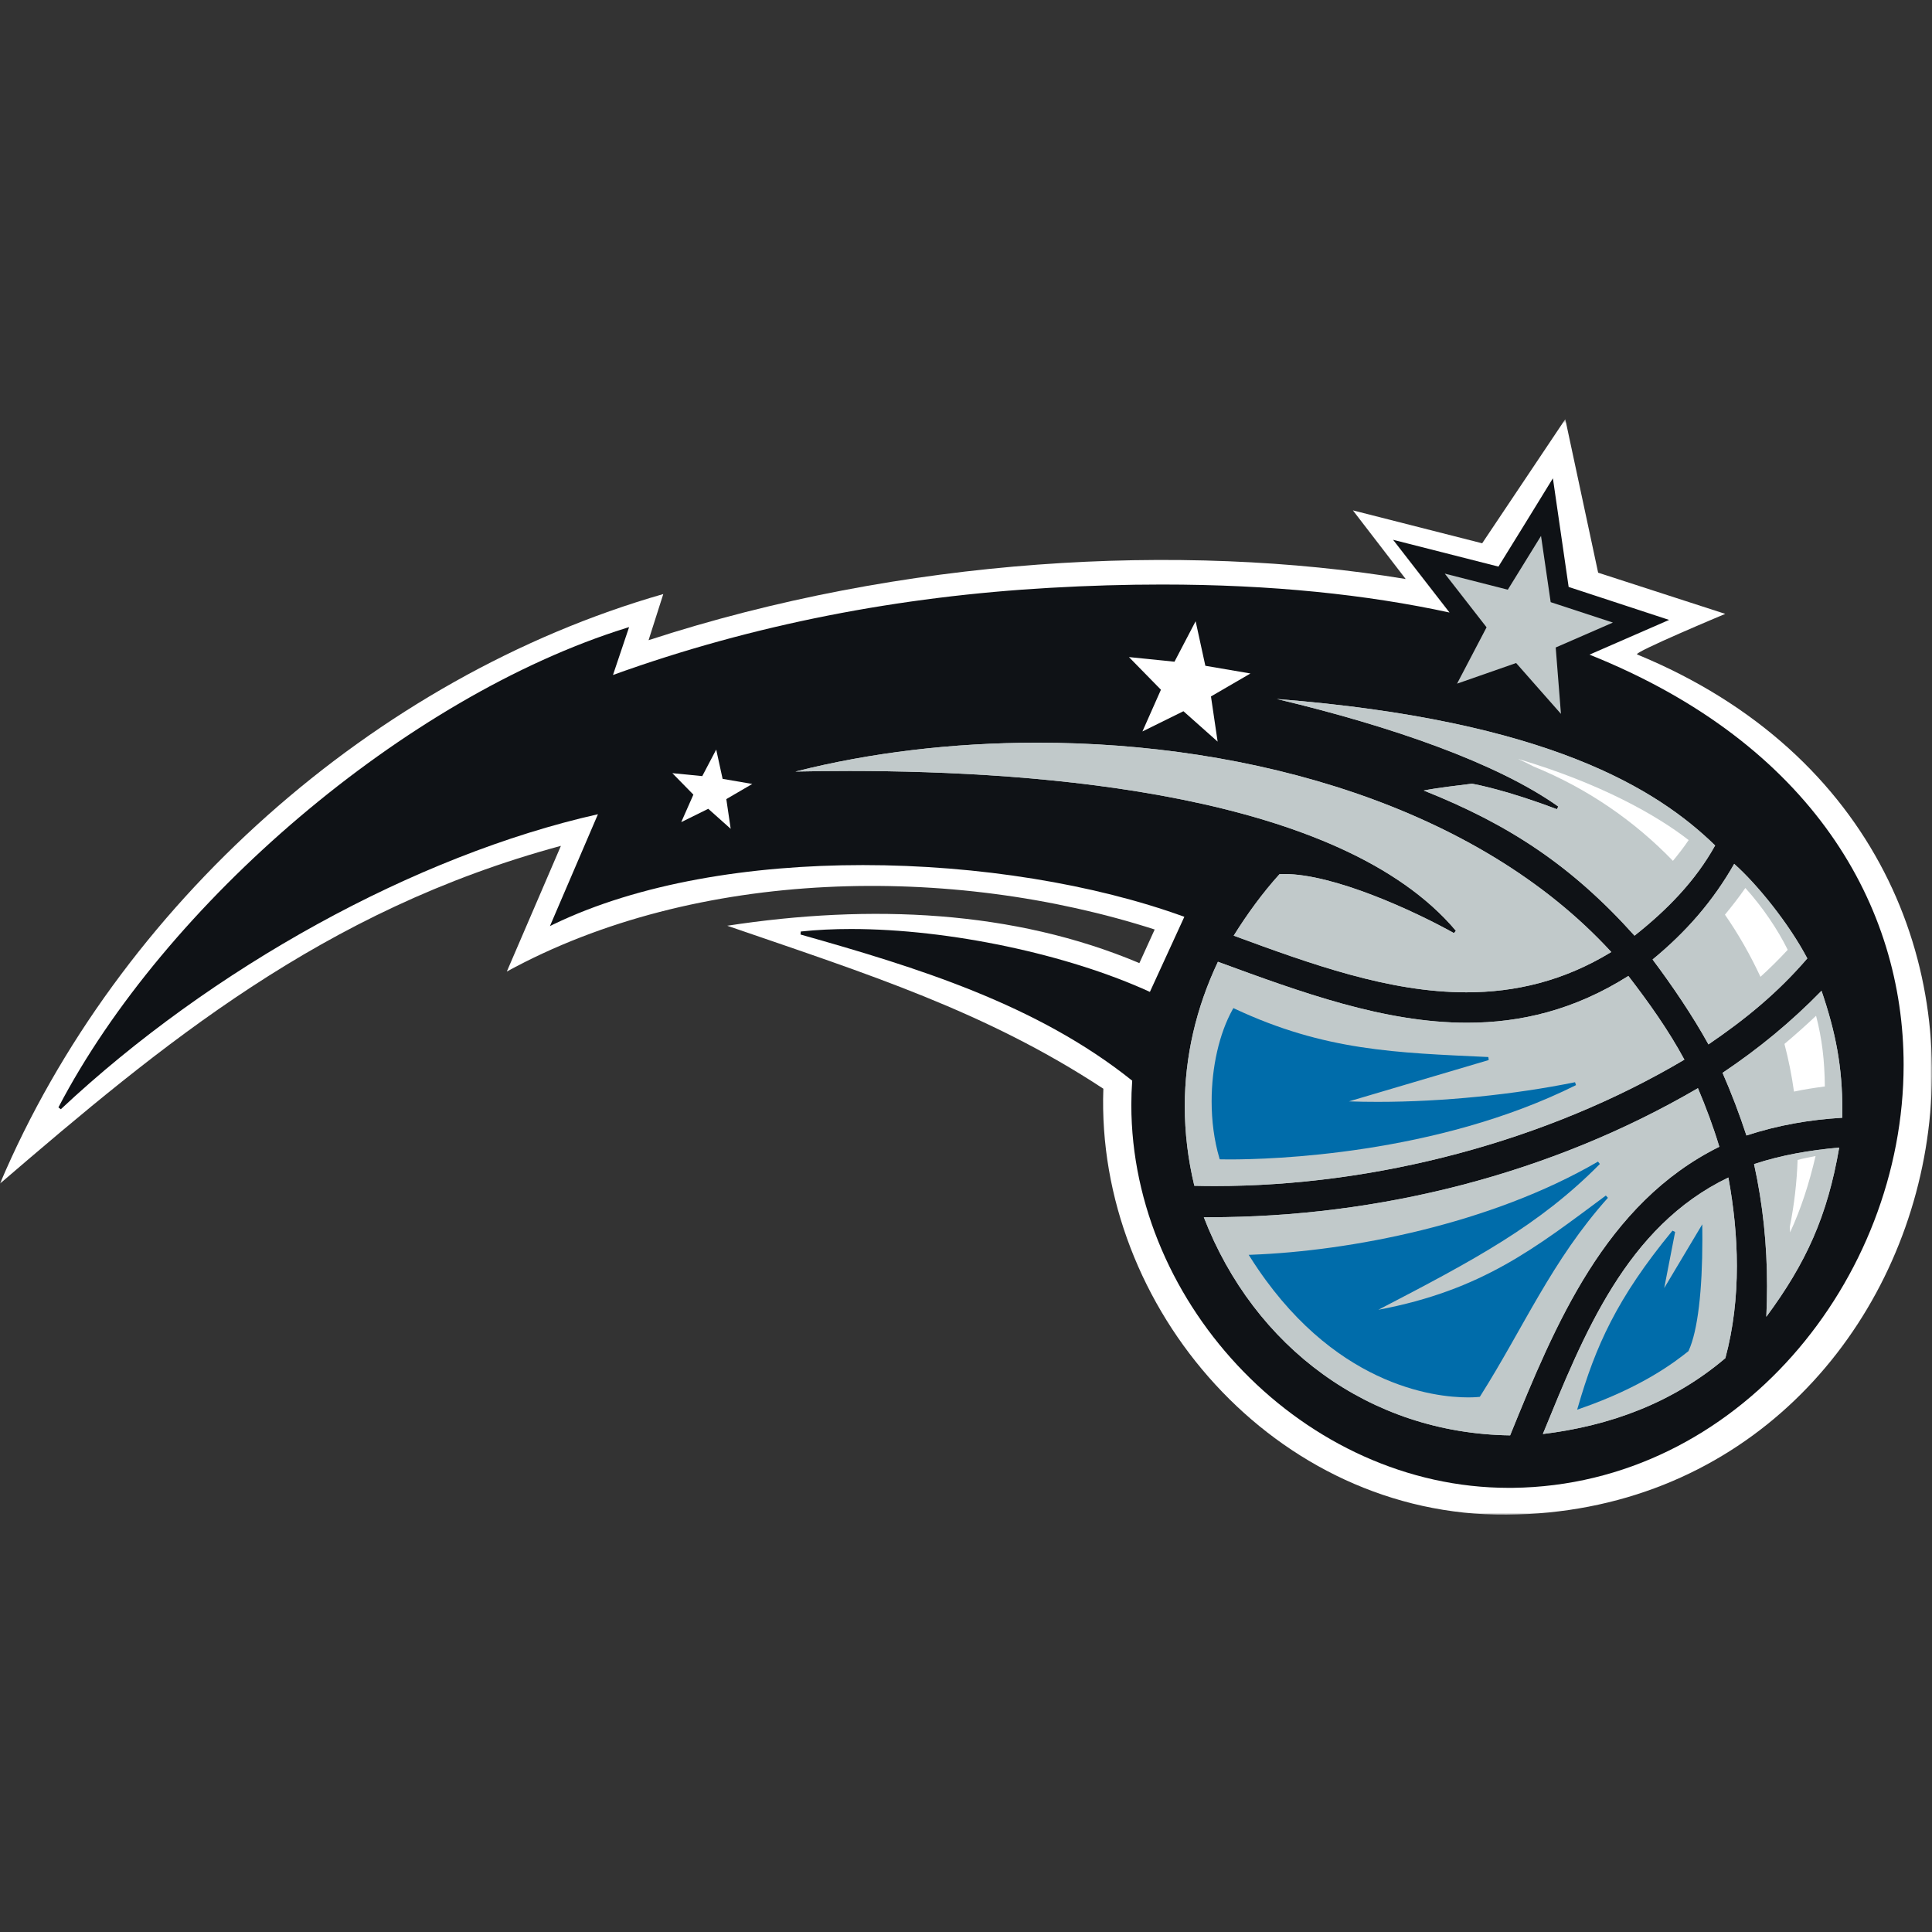 <?xml version="1.0" encoding="UTF-8" standalone="no"?>
<svg width="500px" height="500px" viewBox="0 0 500 500" version="1.1" xmlns="http://www.w3.org/2000/svg" xmlns:xlink="http://www.w3.org/1999/xlink">
    <rect x="0" y="0" width="500" height="500" fill="#333333" stroke="none"/>
    <!-- Generator: Sketch 39.1 (31720) - http://www.bohemiancoding.com/sketch -->
    <title>ORL</title>
    <desc>Created with Sketch.</desc>
    <defs>
        <polygon id="path-1" points="499.999 284 0 284 0 142.242 0 0.483 499.999 0.483"></polygon>
    </defs>
    <g id="NBA" stroke="none" stroke-width="1" fill="none" fill-rule="evenodd">
        <g id="ORL">
            <g id="Orlando_Magic_P_pms" transform="translate(0, 108)">
                <g id="Group-3">
                    <mask id="mask-2" fill="white">
                        <use xlink:href="#path-1"></use>
                    </mask>
                    <g id="Clip-2"></g>
                    <path d="M188.208,131.581 C225.349,125.885 262.421,127.556 294.872,141.251 L298.831,132.553 C246.319,115.667 180.321,116.532 131.163,143.437 L145.163,110.905 C83.367,127.6 41.797,162.431 0,198.315 C30.475,126.359 96.728,67.202 171.658,45.74 L167.848,57.681 C233.461,36.277 305.478,32.218 363.79,41.845 L350.13,24.085 L383.584,32.604 L405.093,0.483 L413.598,40.211 L446.498,50.871 C446.498,50.871 422.53,60.896 423.687,61.37 C548.26,112.666 508.386,283.093 389.925,283.997 C330.005,284.494 283.516,230.375 285.547,173.761 C255.089,153.721 224.521,144.073 188.208,131.581" id="Fill-1" fill="#FFFFFF" mask="url(#mask-2)"></path>
                </g>
                <path d="M411.36,61.419 C418.212,58.433 431.011,52.85 431.011,52.85 L431.966,52.434 L430.969,52.108 C430.969,52.108 410.388,45.338 405.964,43.899 C405.299,39.248 402.048,16.875 402.048,16.875 L401.887,15.787 L394.401,27.959 C394.404,27.959 390.114,34.873 387.798,38.634 C382.919,37.394 361.648,31.982 361.648,31.982 L360.526,31.699 L361.238,32.612 C361.25,32.631 369.894,43.749 375.134,50.52 C353.729,45.874 329.022,43.276 300.706,43.276 C291.415,43.276 281.729,43.554 271.66,44.133 C233.052,46.336 195.08,53.526 158.64,66.684 L162.81,54.294 L162.064,54.526 C105.044,72.332 42.684,125.765 15.118,178.592 L15.742,179.069 C54.713,142.521 107.468,113.346 154.748,102.722 L142.329,131.66 L143.288,131.196 C165.295,120.579 194.184,115.882 223.329,115.883 C253.151,115.882 283.252,120.8 306.507,129.269 L297.592,148.701 C276.384,138.979 245.709,132.432 220.26,132.426 C215.727,132.426 211.361,132.634 207.239,133.075 L207.172,133.853 C237.229,142.335 268.353,151.922 293.013,171.677 C292.863,173.778 292.787,175.87 292.787,177.962 C292.804,229.972 337.723,277.038 390.436,277.055 C390.787,277.055 391.147,277.052 391.503,277.052 C449.595,276.361 492.648,223.116 492.656,167.612 C492.664,126.719 469.25,84.59 411.36,61.419" id="Fill-4" fill="#0F1216"></path>
                <path d="M379.671,156.686 C358.22,156.686 336.757,148.826 315.197,140.908 C309.513,152.917 306.62,165.503 306.62,178.313 C306.62,185.123 307.441,192.002 309.094,198.883 C310.874,198.925 312.661,198.947 314.451,198.947 C356.078,198.947 400.243,187.384 435.92,166.238 C431.806,158.591 426.708,151.453 421.417,144.575 C407.53,153.362 393.601,156.691 379.671,156.686" id="Fill-5" fill="#C1C9CA"></path>
                <path d="M312.954,207.021 L311.546,207.021 C324.569,240.666 354.416,262.965 390.821,263.472 C402.474,234.785 415.398,203.435 444.957,188.779 C443.409,183.609 441.516,178.58 439.423,173.618 C401.368,195.847 356.944,207.021 312.954,207.021" id="Fill-6" fill="#C1C9CA"></path>
                <path d="M402.917,101.425 C389.975,96.488 381.73,94.954 380.956,94.817 C377.336,95.308 372.421,95.798 368.453,96.585 C390.449,105.34 406.693,115.966 423.013,134.15 C431.395,127.522 438.763,120.017 443.877,110.803 C428.91,96.258 400.728,78.431 330.445,72.901 C360.125,79.963 387.414,89.472 403.286,100.73 L402.917,101.425" id="Fill-7" fill="#C1C9CA"></path>
                <path d="M205.862,91.679 C210.219,91.582 214.928,91.524 219.9,91.524 C269.833,91.546 346.902,97.415 376.783,132.882 L376.28,133.486 C365.942,127.728 345.261,118.187 332.366,118.197 C331.947,118.197 331.538,118.21 331.144,118.228 C326.708,123.124 322.789,128.537 319.279,134.146 C339.252,141.509 359.472,148.814 379.512,148.81 C392.102,148.81 404.608,145.936 416.998,138.383 C382.367,100.66 323.747,84.205 268.449,84.209 C246.483,84.209 225.049,86.801 205.862,91.679" id="Fill-8" fill="#C1C9CA"></path>
                <path d="M442.148,162.289 C451.806,155.722 460.152,148.856 467.731,140.037 C462.963,130.98 454.718,120.806 448.808,115.568 C443.303,125.265 436.26,133.277 427.687,140.318 C432.735,147.043 438.063,154.888 442.148,162.289" id="Fill-9" fill="#C1C9CA"></path>
                <path d="M399.288,263.124 C416.831,260.986 432.961,254.999 446.523,243.486 C448.608,235.73 449.499,227.697 449.499,219.647 C449.499,211.957 448.682,204.243 447.301,196.737 C420.84,209.447 409.854,237.357 399.288,263.124" id="Fill-10" fill="#C1C9CA"></path>
                <path d="M457.313,224.819 C457.313,227.471 457.246,230.124 457.121,232.784 C467.409,218.869 472.925,206.782 475.984,188.989 C468.472,189.658 461.03,190.918 453.948,193.265 C456.259,203.745 457.313,214.242 457.313,224.819" id="Fill-11" fill="#C1C9CA"></path>
                <path d="M445.794,169.652 C448.113,174.957 450.171,180.346 451.973,185.861 C460.225,183.174 468.187,181.793 476.788,181.271 C476.801,180.656 476.801,180.053 476.801,179.451 C476.801,168.062 475.119,159.31 471.41,148.416 C463.525,156.49 455.187,163.359 445.794,169.652" id="Fill-12" fill="#C1C9CA"></path>
                <path d="M476.788,181.271 C468.187,181.793 460.225,183.174 451.973,185.861 C450.171,180.346 448.113,174.957 445.794,169.652 C455.187,163.359 463.525,156.49 471.41,148.416 C475.119,159.31 476.801,168.062 476.801,179.451 C476.801,180.053 476.801,180.656 476.788,181.271" id="Fill-13" fill="#C1C9CA"></path>
                <path d="M448.808,115.568 C454.718,120.806 462.963,130.98 467.731,140.037 C460.152,148.856 451.806,155.722 442.148,162.289 C438.063,154.888 432.735,147.043 427.687,140.318 C436.26,133.277 443.303,125.265 448.808,115.568" id="Fill-14" fill="#C1C9CA"></path>
                <path d="M330.445,72.901 C400.728,78.431 428.91,96.258 443.877,110.803 C438.763,120.017 431.395,127.522 423.013,134.15 C406.693,115.966 390.449,105.34 368.453,96.585 C372.421,95.798 377.336,95.308 380.956,94.817 C381.73,94.954 389.975,96.488 402.917,101.425 L403.286,100.73 C387.414,89.472 360.125,79.963 330.445,72.901" id="Fill-15" fill="#C1C9CA"></path>
                <path d="M314.451,198.947 C312.661,198.947 310.874,198.925 309.094,198.883 C307.441,192.002 306.62,185.123 306.62,178.313 C306.62,165.503 309.513,152.917 315.197,140.908 C336.757,148.826 358.22,156.686 379.671,156.686 C393.601,156.691 407.53,153.362 421.417,144.575 C426.708,151.453 431.806,158.591 435.92,166.238 C400.243,187.384 356.078,198.947 314.451,198.947" id="Fill-16" fill="#C1C9CA"></path>
                <path d="M390.821,263.472 C354.416,262.965 324.569,240.666 311.546,207.021 L312.954,207.021 C356.944,207.021 401.368,195.847 439.423,173.618 C441.516,178.58 443.409,183.609 444.957,188.779 C415.398,203.435 402.474,234.785 390.821,263.472" id="Fill-17" fill="#C1C9CA"></path>
                <path d="M457.121,232.784 C457.246,230.124 457.313,227.471 457.313,224.819 C457.313,214.242 456.259,203.745 453.948,193.265 C461.03,190.918 468.472,189.658 475.984,188.989 C472.925,206.782 467.409,218.869 457.121,232.784" id="Fill-18" fill="#C1C9CA"></path>
                <path d="M416.998,138.383 C404.608,145.936 392.102,148.81 379.512,148.81 C359.472,148.814 339.252,141.509 319.279,134.146 C322.789,128.537 326.708,123.124 331.144,118.228 C331.538,118.21 331.947,118.197 332.366,118.197 C345.261,118.187 365.942,127.728 376.28,133.486 L376.783,132.882 C346.902,97.415 269.833,91.546 219.9,91.524 C214.928,91.524 210.219,91.582 205.862,91.679 C225.049,86.801 246.483,84.209 268.449,84.209 C323.747,84.205 382.367,100.66 416.998,138.383" id="Fill-19" fill="#C1C9CA"></path>
                <path d="M446.523,243.486 C432.961,254.999 416.831,260.986 399.288,263.124 C409.854,237.357 420.84,209.447 447.301,196.737 C448.682,204.243 449.499,211.957 449.499,219.647 C449.499,227.697 448.608,235.73 446.523,243.486" id="Fill-20" fill="#C1C9CA"></path>
                <polyline id="Fill-21" fill="#C1C9CA" points="377.084 68.93 392.37 63.59 403.972 76.749 402.616 59.569 417.417 53.122 401.314 47.836 398.815 30.693 390.218 44.614 373.907 40.452 384.723 54.348 377.084 68.93"></polyline>
                <polyline id="Fill-22" fill="#FFFFFF" points="295.66 81.301 306.273 76.064 315.121 83.929 313.397 72.238 323.618 66.297 311.944 64.303 309.429 52.773 303.954 63.251 292.171 62.05 300.448 70.501 295.66 81.301"></polyline>
                <polyline id="Fill-23" fill="#FFFFFF" points="176.304 104.768 183.294 101.316 189.103 106.495 187.969 98.806 194.687 94.889 187.01 93.568 185.353 85.987 181.744 92.857 174.002 92.095 179.448 97.652 176.304 104.768"></polyline>
                <path d="M440.558,210.284 L440.545,208.858 L430.698,225.353 L433.522,210.827 L432.828,210.497 C418.387,227.998 412.87,240.577 408.384,256.087 L408.166,256.819 L408.894,256.572 C425.1,250.95 433.463,244.461 436.895,241.736 L436.971,241.679 L437.008,241.591 C439.42,236.357 440.563,225.771 440.571,212.803 C440.571,211.966 440.563,211.129 440.558,210.284" id="Fill-24" fill="#006CAA"></path>
                <path d="M407.613,172.079 C391.843,175.284 373.444,177.162 356.583,177.162 C354.052,177.162 351.556,177.125 349.108,177.037 L385.28,166.339 L385.187,165.56 C361.305,164.44 342.867,163.992 319.533,153.051 L319.194,152.897 L319.014,153.219 C315.54,159.448 313.569,168.18 313.569,177.016 C313.569,182.036 314.205,187.098 315.581,191.751 L315.662,192.022 L315.945,192.035 C315.958,192.035 316.783,192.059 318.319,192.059 C328.749,192.056 371.61,190.91 407.872,172.828 L407.613,172.079" id="Fill-25" fill="#006CAA"></path>
                <path d="M415.592,201.407 C397.351,214.954 383.618,225.906 356.725,230.968 C381.629,218.028 398.335,209.13 414.042,193.24 L413.557,192.62 C385.711,208.819 349.443,215.765 323.852,216.728 L323.161,216.752 L323.535,217.338 C344.596,250.656 371.25,253.644 379.918,253.644 L379.967,253.644 C381.764,253.644 382.776,253.518 382.794,253.518 L382.978,253.494 L383.079,253.334 C394.379,235.469 401.57,218.266 416.127,201.993 L415.592,201.407" id="Fill-26" fill="#006CAA"></path>
                <path d="M396.915,90.38 C395.593,89.685 394.246,89.028 392.848,88.401 C414.386,94.789 428.906,103.096 437.025,109.415 C435.775,111.267 434.384,113.051 432.953,114.787 C422.983,104.456 410.812,96.039 396.915,90.38 M463.273,210.945 L463.197,209.54 C464.361,203.745 465.018,197.931 465.22,192.194 C466.742,191.788 468.3,191.474 469.869,191.181 C468.199,198.31 466.119,204.786 463.273,210.945 M472.268,173.175 C469.46,173.542 466.856,173.948 464.283,174.505 C463.709,170.338 462.871,166.217 461.816,162.168 C464.605,159.821 467.283,157.437 469.996,154.88 C471.552,160.875 472.205,166.49 472.268,173.175 M462.663,137.815 C460.267,140.39 457.958,142.67 455.605,144.8 C452.993,139.185 449.947,133.806 446.414,128.719 C448.247,126.497 450.033,124.211 451.695,121.807 C456.2,126.793 460.11,132.615 462.663,137.815" id="Fill-27" fill="#FFFFFF"></path>
            </g>
        </g>
    </g>
</svg>